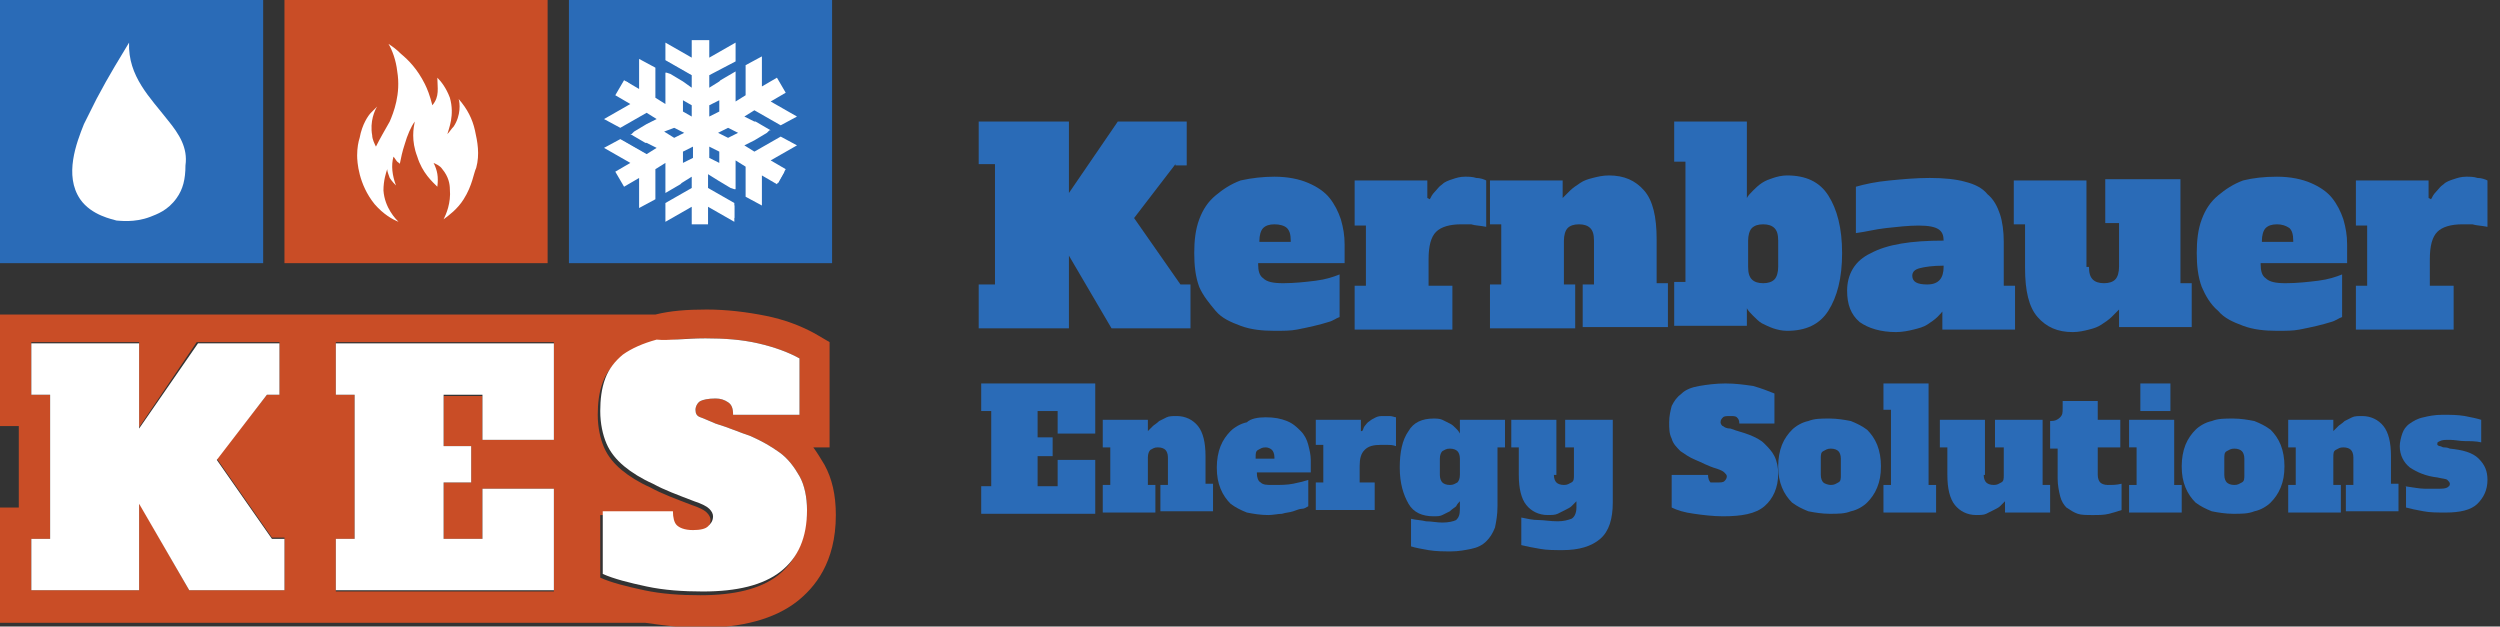 <?xml version="1.0" encoding="utf-8"?>
<!-- Generator: Adobe Illustrator 18.1.1, SVG Export Plug-In . SVG Version: 6.00 Build 0)  -->
<!DOCTYPE svg PUBLIC "-//W3C//DTD SVG 1.1//EN" "http://www.w3.org/Graphics/SVG/1.1/DTD/svg11.dtd">
<svg version="1.1" id="Ebene_1" xmlns="http://www.w3.org/2000/svg" xmlns:xlink="http://www.w3.org/1999/xlink" x="0px" y="0px"
	 viewBox="0 0 199.5 50" enable-background="new 0 0 199.5 50" xml:space="preserve">
<rect x="0" y="0" width="199.5" height="50" fill="#333333" stroke="none"/>
<g>
	<g>
		<path fill="#2A6BB7" d="M93.8,13.1l-3.3,4.3l3.7,5.3H95v3.5h-6.3l-3.4-5.8v5.8h-7.2v-3.5h1.3v-9.6h-1.3V9.7h7.2v5.7l3.9-5.7h5.5
			v3.5H93.8z"/>
		<path fill="#2A6BB7" d="M101.7,14.1c1.1,0,2,0.2,2.7,0.5c0.7,0.3,1.3,0.7,1.7,1.2c0.4,0.5,0.7,1.1,0.9,1.7c0.2,0.7,0.3,1.3,0.3,2
			V21h-6.9v0.1c0,0.5,0.1,0.9,0.4,1.1c0.3,0.3,0.8,0.4,1.6,0.4c0.9,0,1.8-0.1,2.6-0.2c0.8-0.1,1.4-0.3,1.9-0.5v3.4
			c-0.3,0.1-0.5,0.3-0.9,0.4c-0.3,0.1-0.7,0.2-1.1,0.3c-0.4,0.1-0.9,0.2-1.4,0.3c-0.5,0.1-1.1,0.1-1.8,0.1c-1,0-1.9-0.1-2.7-0.4
			c-0.8-0.3-1.5-0.6-2-1.2s-1-1.2-1.3-1.9c-0.3-0.8-0.4-1.7-0.4-2.7c0-1,0.1-1.9,0.4-2.7c0.3-0.8,0.7-1.4,1.3-1.9
			c0.6-0.5,1.2-0.9,2-1.2C99.9,14.2,100.8,14.1,101.7,14.1z M101.7,17.9c-0.4,0-0.7,0.1-0.9,0.3s-0.3,0.6-0.3,1v0.1h2.5v-0.1
			c0-0.5-0.1-0.8-0.3-1C102.5,18,102.1,17.9,101.7,17.9z"/>
		<path fill="#2A6BB7" d="M108.1,14.4h5.8v1.4l0.2,0.1c0.1-0.2,0.2-0.4,0.4-0.6c0.2-0.2,0.3-0.4,0.6-0.6c0.2-0.2,0.5-0.3,0.8-0.4
			c0.3-0.1,0.6-0.2,1-0.2c0.3,0,0.6,0,0.9,0.1c0.3,0,0.6,0.1,0.8,0.2v3.7c-0.5-0.1-0.9-0.1-1.2-0.2c-0.3,0-0.6,0-0.8,0
			c-0.9,0-1.6,0.2-2,0.6c-0.4,0.4-0.6,1.1-0.6,2.2v2.1h1.9v3.5h-7.8v-3.5h0.9v-4.8h-0.9V14.4z"/>
		<path fill="#2A6BB7" d="M126.3,22.7h0.9v-3.5c0-0.5-0.1-0.8-0.3-1s-0.5-0.3-0.9-0.3c-0.4,0-0.7,0.1-0.9,0.3s-0.3,0.6-0.3,1v3.5
			h0.9v3.5h-6.8v-3.5h0.9v-4.8h-0.9v-3.5h5.8v1.4c0.2-0.2,0.4-0.4,0.6-0.6c0.2-0.2,0.5-0.4,0.8-0.6c0.3-0.2,0.6-0.3,1-0.4
			c0.4-0.1,0.8-0.2,1.3-0.2c1.2,0,2.1,0.4,2.8,1.2c0.7,0.8,1,2.1,1,3.9v3.5h0.9v3.5h-6.8V22.7z"/>
		<path fill="#2A6BB7" d="M139.4,15.8c0.1-0.2,0.3-0.4,0.5-0.6c0.2-0.2,0.4-0.4,0.7-0.6c0.3-0.2,0.6-0.3,0.9-0.4
			c0.3-0.1,0.7-0.2,1.1-0.2c1.5,0,2.6,0.5,3.3,1.6c0.7,1.1,1.1,2.6,1.1,4.6c0,2-0.4,3.5-1.1,4.6c-0.7,1.1-1.8,1.6-3.3,1.6
			c-0.4,0-0.8-0.1-1.1-0.2c-0.3-0.1-0.7-0.3-0.9-0.4s-0.5-0.4-0.7-0.6c-0.2-0.2-0.4-0.4-0.5-0.6v1.4h-5.8v-3.5h0.9v-9.6h-0.9V9.7
			h5.8V15.8z M141.9,19.2c0-0.5-0.1-0.8-0.3-1s-0.5-0.3-0.9-0.3c-0.4,0-0.7,0.1-0.9,0.3s-0.3,0.6-0.3,1v2.1c0,0.5,0.1,0.8,0.3,1
			s0.5,0.3,0.9,0.3c0.4,0,0.7-0.1,0.9-0.3s0.3-0.6,0.3-1V19.2z"/>
		<path fill="#2A6BB7" d="M155.1,24.7c-0.1,0.2-0.3,0.4-0.5,0.6c-0.2,0.2-0.5,0.4-0.8,0.6c-0.3,0.2-0.7,0.3-1.1,0.4
			c-0.4,0.1-0.9,0.2-1.4,0.2c-1.2,0-2.2-0.3-2.9-0.8c-0.7-0.6-1-1.4-1-2.5c0-1.3,0.6-2.4,1.9-3c1.3-0.7,3.2-1,5.8-1
			c0-0.4-0.1-0.7-0.4-0.9c-0.3-0.2-0.8-0.3-1.6-0.3c-0.8,0-1.7,0.1-2.6,0.2c-0.9,0.1-1.6,0.3-2.4,0.4v-3.7c0.7-0.2,1.6-0.4,2.7-0.5
			c1-0.1,2.1-0.2,3.2-0.2c1.1,0,2.1,0.1,2.8,0.3c0.8,0.2,1.4,0.5,1.8,1c0.5,0.4,0.8,1,1,1.6c0.2,0.6,0.3,1.4,0.3,2.2v3.5h0.9v3.5
			h-5.8V24.7z M155.1,21.2c-0.9,0-1.5,0.1-1.9,0.2c-0.4,0.1-0.6,0.3-0.6,0.6c0,0.5,0.4,0.7,1.2,0.7c0.9,0,1.3-0.5,1.3-1.4V21.2z"/>
		<path fill="#2A6BB7" d="M166.7,21.3c0,0.5,0.1,0.8,0.3,1c0.2,0.2,0.5,0.3,0.9,0.3s0.7-0.1,0.9-0.3c0.2-0.2,0.3-0.6,0.3-1v-3.5
			h-1.1v-3.5h6v8.3h0.9v3.5h-5.8v-1.4c-0.2,0.2-0.4,0.4-0.6,0.6c-0.2,0.2-0.5,0.4-0.8,0.6s-0.6,0.3-1,0.4c-0.4,0.1-0.8,0.2-1.3,0.2
			c-1.2,0-2.1-0.4-2.8-1.2c-0.7-0.8-1-2.1-1-3.9v-3.5h-0.9v-3.5h5.8V21.3z"/>
		<path fill="#2A6BB7" d="M181.7,14.1c1.1,0,2,0.2,2.7,0.5c0.7,0.3,1.3,0.7,1.7,1.2s0.7,1.1,0.9,1.7c0.2,0.7,0.3,1.3,0.3,2V21h-6.9
			v0.1c0,0.5,0.1,0.9,0.4,1.1c0.3,0.3,0.8,0.4,1.6,0.4c0.9,0,1.8-0.1,2.6-0.2s1.4-0.3,1.9-0.5v3.4c-0.3,0.1-0.5,0.3-0.9,0.4
			c-0.3,0.1-0.7,0.2-1.1,0.3c-0.4,0.1-0.9,0.2-1.4,0.3c-0.5,0.1-1.1,0.1-1.8,0.1c-1,0-1.9-0.1-2.7-0.4c-0.8-0.3-1.5-0.6-2-1.2
			c-0.6-0.5-1-1.2-1.3-1.9c-0.3-0.8-0.4-1.7-0.4-2.7c0-1,0.1-1.9,0.4-2.7c0.3-0.8,0.7-1.4,1.3-1.9c0.6-0.5,1.2-0.9,2-1.2
			C179.8,14.2,180.7,14.1,181.7,14.1z M181.7,17.9c-0.4,0-0.7,0.1-0.9,0.3c-0.2,0.2-0.3,0.6-0.3,1v0.1h2.5v-0.1c0-0.5-0.1-0.8-0.3-1
			C182.4,18,182.1,17.9,181.7,17.9z"/>
		<path fill="#2A6BB7" d="M188,14.4h5.8v1.4l0.2,0.1c0.1-0.2,0.2-0.4,0.4-0.6c0.2-0.2,0.3-0.4,0.6-0.6c0.2-0.2,0.5-0.3,0.8-0.4
			c0.3-0.1,0.6-0.2,1-0.2c0.3,0,0.6,0,0.9,0.1c0.3,0,0.6,0.1,0.8,0.2v3.7c-0.5-0.1-0.9-0.1-1.2-0.2c-0.3,0-0.6,0-0.8,0
			c-0.9,0-1.6,0.2-2,0.6c-0.4,0.4-0.6,1.1-0.6,2.2v2.1h1.9v3.5H188v-3.5h0.9v-4.8H188V14.4z"/>
		<path fill="#2A6BB7" d="M84.4,32.8h-1.6v2.1h1.2v1.5h-1.2v2.4h1.6v-2.1h3v4.3h-9.1v-2.2h0.8v-6h-0.8v-2.2h9.1v4h-3V32.8z"/>
		<path fill="#2A6BB7" d="M92.6,38.7h0.6v-2.2c0-0.3-0.1-0.5-0.2-0.6c-0.1-0.1-0.3-0.2-0.6-0.2c-0.3,0-0.4,0.1-0.6,0.2
			c-0.1,0.1-0.2,0.3-0.2,0.6v2.2h0.6v2.2H88v-2.2h0.6v-3H88v-2.2h3.6v0.9c0.1-0.1,0.2-0.2,0.4-0.4c0.1-0.1,0.3-0.2,0.5-0.4
			c0.2-0.1,0.4-0.2,0.6-0.3c0.2-0.1,0.5-0.1,0.8-0.1c0.7,0,1.3,0.3,1.7,0.8c0.4,0.5,0.6,1.3,0.6,2.4v2.2h0.6v2.2h-4.2V38.7z"/>
		<path fill="#2A6BB7" d="M101,33.3c0.7,0,1.2,0.1,1.7,0.3c0.5,0.2,0.8,0.5,1.1,0.8c0.3,0.3,0.5,0.7,0.6,1.1
			c0.1,0.4,0.2,0.8,0.2,1.2v1h-4.3v0.1c0,0.3,0.1,0.6,0.3,0.7c0.2,0.2,0.5,0.2,1,0.2c0.6,0,1.1,0,1.6-0.1c0.5-0.1,0.9-0.2,1.2-0.3
			v2.1c-0.2,0.1-0.3,0.2-0.5,0.2s-0.4,0.1-0.7,0.2c-0.3,0.1-0.6,0.1-0.9,0.2c-0.3,0-0.7,0.1-1.1,0.1c-0.6,0-1.2-0.1-1.7-0.2
			c-0.5-0.2-0.9-0.4-1.3-0.7c-0.3-0.3-0.6-0.7-0.8-1.2c-0.2-0.5-0.3-1-0.3-1.7c0-0.6,0.1-1.2,0.3-1.7c0.2-0.5,0.5-0.9,0.8-1.2
			c0.3-0.3,0.8-0.6,1.3-0.7C99.8,33.4,100.4,33.3,101,33.3z M101,35.7c-0.3,0-0.4,0.1-0.6,0.2s-0.2,0.3-0.2,0.6v0.1h1.5v-0.1
			c0-0.3-0.1-0.5-0.2-0.6S101.2,35.7,101,35.7z"/>
		<path fill="#2A6BB7" d="M105,33.5h3.6v0.9l0.1,0c0.1-0.1,0.1-0.3,0.2-0.4c0.1-0.1,0.2-0.3,0.4-0.4c0.1-0.1,0.3-0.2,0.5-0.3
			c0.2-0.1,0.4-0.1,0.6-0.1c0.2,0,0.4,0,0.5,0c0.2,0,0.4,0.1,0.5,0.1v2.3c-0.3-0.1-0.5-0.1-0.7-0.1c-0.2,0-0.4,0-0.5,0
			c-0.6,0-1,0.1-1.3,0.4c-0.3,0.3-0.4,0.7-0.4,1.3v1.3h1.2v2.2H105v-2.2h0.6v-3H105V33.5z"/>
		<path fill="#2A6BB7" d="M116.5,33.5h3.6v2.2h-0.6v4.7c0,0.7-0.1,1.2-0.2,1.7c-0.2,0.5-0.4,0.8-0.7,1.1c-0.3,0.3-0.7,0.5-1.2,0.6
			c-0.5,0.1-1,0.2-1.6,0.2c-0.6,0-1.2,0-1.8-0.1c-0.6-0.1-1.1-0.2-1.4-0.3v-2.2c0.4,0.1,0.8,0.1,1.2,0.2c0.4,0,0.9,0.1,1.3,0.1
			c0.5,0,0.9-0.1,1.1-0.2c0.2-0.2,0.3-0.4,0.3-0.9V40c-0.1,0.1-0.2,0.2-0.3,0.4c-0.1,0.1-0.3,0.2-0.5,0.4c-0.2,0.1-0.4,0.2-0.6,0.3
			c-0.2,0.1-0.4,0.1-0.7,0.1c-0.9,0-1.6-0.3-2-1c-0.4-0.7-0.7-1.6-0.7-2.9c0-1.2,0.2-2.2,0.7-2.9c0.4-0.7,1.1-1,2-1
			c0.2,0,0.5,0,0.7,0.1c0.2,0.1,0.4,0.2,0.6,0.3c0.2,0.1,0.3,0.2,0.5,0.4c0.1,0.1,0.2,0.2,0.3,0.4V33.5z M114.9,37.9
			c0,0.3,0.1,0.5,0.2,0.6c0.1,0.1,0.3,0.2,0.6,0.2c0.3,0,0.4-0.1,0.6-0.2c0.1-0.1,0.2-0.3,0.2-0.6v-1.3c0-0.3-0.1-0.5-0.2-0.6
			c-0.1-0.1-0.3-0.2-0.6-0.2c-0.3,0-0.4,0.1-0.6,0.2c-0.1,0.1-0.2,0.3-0.2,0.6V37.9z"/>
		<path fill="#2A6BB7" d="M124,37.9c0,0.3,0.1,0.5,0.2,0.6c0.1,0.1,0.3,0.2,0.6,0.2c0.3,0,0.4-0.1,0.6-0.2s0.2-0.3,0.2-0.6v-2.2
			h-0.7v-2.2h3.8v6.6c0,1.3-0.3,2.3-1,2.9c-0.7,0.6-1.7,0.9-3,0.9c-0.6,0-1.3,0-1.8-0.1c-0.6-0.1-1.1-0.2-1.5-0.3v-2.2
			c0.5,0.1,0.9,0.2,1.4,0.2c0.4,0,0.9,0.1,1.5,0.1c0.5,0,0.8-0.1,1.1-0.2c0.2-0.1,0.4-0.4,0.4-0.9V40c-0.1,0.1-0.2,0.2-0.4,0.4
			c-0.1,0.1-0.3,0.2-0.5,0.3c-0.2,0.1-0.4,0.2-0.6,0.3s-0.5,0.1-0.8,0.1c-0.7,0-1.3-0.3-1.7-0.8c-0.4-0.5-0.6-1.3-0.6-2.4v-2.2h-0.6
			v-2.2h3.6V37.9z"/>
		<path fill="#2A6BB7" d="M137,38.5c0.3,0,0.5,0,0.6-0.1c0.1-0.1,0.2-0.2,0.2-0.4c0-0.1-0.1-0.2-0.2-0.3c-0.1-0.1-0.3-0.2-0.6-0.3
			c-0.7-0.2-1.2-0.5-1.7-0.7c-0.5-0.2-0.9-0.5-1.2-0.7c-0.3-0.3-0.6-0.6-0.7-1c-0.2-0.4-0.2-0.8-0.2-1.3c0-0.5,0.1-0.9,0.2-1.3
			c0.2-0.4,0.4-0.7,0.8-1c0.3-0.3,0.8-0.5,1.4-0.6c0.6-0.1,1.3-0.2,2.1-0.2c0.8,0,1.5,0.1,2.2,0.2c0.7,0.2,1.2,0.4,1.7,0.6v2.4h-2.8
			c0-0.3-0.1-0.4-0.2-0.5c-0.1-0.1-0.3-0.1-0.5-0.1c-0.3,0-0.5,0-0.6,0.1c-0.1,0.1-0.2,0.2-0.2,0.4c0,0.1,0.1,0.3,0.2,0.3
			c0.1,0.1,0.3,0.2,0.6,0.2c0.5,0.2,1,0.3,1.5,0.5c0.5,0.2,0.9,0.4,1.2,0.7c0.3,0.3,0.6,0.6,0.8,1c0.2,0.4,0.3,0.9,0.3,1.4
			c0,1.1-0.4,2-1.1,2.6c-0.7,0.6-1.8,0.8-3.3,0.8c-0.8,0-1.6-0.1-2.3-0.2c-0.8-0.1-1.4-0.3-1.8-0.5v-2.6h2.9c0,0.3,0.1,0.5,0.2,0.6
			C136.5,38.5,136.7,38.5,137,38.5z"/>
		<path fill="#2A6BB7" d="M150.1,37.2c0,0.7-0.1,1.2-0.3,1.7c-0.2,0.5-0.5,0.9-0.8,1.2c-0.3,0.3-0.8,0.6-1.3,0.7
			c-0.5,0.2-1,0.2-1.7,0.2c-0.6,0-1.2-0.1-1.7-0.2c-0.5-0.2-0.9-0.4-1.3-0.7c-0.3-0.3-0.6-0.7-0.8-1.2c-0.2-0.5-0.3-1-0.3-1.7
			c0-0.6,0.1-1.2,0.3-1.7c0.2-0.5,0.5-0.9,0.8-1.2c0.3-0.3,0.8-0.6,1.3-0.7c0.5-0.2,1-0.2,1.7-0.2c0.6,0,1.2,0.1,1.7,0.2
			c0.5,0.2,0.9,0.4,1.3,0.7c0.3,0.3,0.6,0.7,0.8,1.2C150,36,150.1,36.6,150.1,37.2z M146.1,38.7c0.3,0,0.4-0.1,0.6-0.2
			s0.2-0.3,0.2-0.6v-1.3c0-0.3-0.1-0.5-0.2-0.6s-0.3-0.2-0.6-0.2c-0.3,0-0.4,0.1-0.6,0.2s-0.2,0.3-0.2,0.6v1.3
			c0,0.3,0.1,0.5,0.2,0.6S145.9,38.7,146.1,38.7z"/>
		<path fill="#2A6BB7" d="M150.3,30.6h3.6v8.1h0.6v2.2h-4.2v-2.2h0.6v-6h-0.6V30.6z"/>
		<path fill="#2A6BB7" d="M158.3,37.9c0,0.3,0.1,0.5,0.2,0.6s0.3,0.2,0.6,0.2c0.3,0,0.4-0.1,0.6-0.2s0.2-0.3,0.2-0.6v-2.2h-0.7v-2.2
			h3.8v5.2h0.6v2.2h-3.6V40c-0.1,0.1-0.2,0.2-0.4,0.4c-0.1,0.1-0.3,0.2-0.5,0.3c-0.2,0.1-0.4,0.2-0.6,0.3c-0.2,0.1-0.5,0.1-0.8,0.1
			c-0.7,0-1.3-0.3-1.7-0.8c-0.4-0.5-0.6-1.3-0.6-2.4v-2.2h-0.6v-2.2h3.6V37.9z"/>
		<path fill="#2A6BB7" d="M167.4,33.5h1.8v2.2h-1.8v2.2c0,0.3,0.1,0.5,0.2,0.6s0.3,0.2,0.6,0.2c0.4,0,0.7,0,1.1-0.1v2.1
			c-0.3,0.1-0.6,0.2-1,0.3c-0.4,0.1-0.8,0.1-1.3,0.1c-0.5,0-0.9,0-1.2-0.1c-0.3-0.1-0.6-0.3-0.9-0.5c-0.2-0.2-0.4-0.5-0.5-0.9
			c-0.1-0.4-0.2-0.9-0.2-1.4v-2.4h-0.6v-2.2c0.4,0,0.6-0.1,0.8-0.3c0.2-0.2,0.2-0.4,0.2-0.7V32h2.8V33.5z"/>
		<path fill="#2A6BB7" d="M173.5,38.7h0.6v2.2h-4.2v-2.2h0.6v-3h-0.6v-2.2h3.6V38.7z M170.8,30.6h2.4v2.2h-2.4V30.6z"/>
		<path fill="#2A6BB7" d="M182.3,37.2c0,0.7-0.1,1.2-0.3,1.7c-0.2,0.5-0.5,0.9-0.8,1.2c-0.3,0.3-0.8,0.6-1.3,0.7
			c-0.5,0.2-1,0.2-1.7,0.2c-0.6,0-1.2-0.1-1.7-0.2c-0.5-0.2-0.9-0.4-1.3-0.7c-0.3-0.3-0.6-0.7-0.8-1.2c-0.2-0.5-0.3-1-0.3-1.7
			c0-0.6,0.1-1.2,0.3-1.7c0.2-0.5,0.5-0.9,0.8-1.2c0.3-0.3,0.8-0.6,1.3-0.7c0.5-0.2,1-0.2,1.7-0.2c0.6,0,1.2,0.1,1.7,0.2
			c0.5,0.2,0.9,0.4,1.3,0.7c0.3,0.3,0.6,0.7,0.8,1.2C182.2,36,182.3,36.6,182.3,37.2z M178.3,38.7c0.3,0,0.4-0.1,0.6-0.2
			s0.2-0.3,0.2-0.6v-1.3c0-0.3-0.1-0.5-0.2-0.6s-0.3-0.2-0.6-0.2c-0.3,0-0.4,0.1-0.6,0.2s-0.2,0.3-0.2,0.6v1.3
			c0,0.3,0.1,0.5,0.2,0.6S178,38.7,178.3,38.7z"/>
		<path fill="#2A6BB7" d="M187.2,38.7h0.6v-2.2c0-0.3-0.1-0.5-0.2-0.6s-0.3-0.2-0.6-0.2c-0.3,0-0.4,0.1-0.6,0.2s-0.2,0.3-0.2,0.6
			v2.2h0.6v2.2h-4.2v-2.2h0.6v-3h-0.6v-2.2h3.6v0.9c0.1-0.1,0.2-0.2,0.4-0.4c0.1-0.1,0.3-0.2,0.5-0.4c0.2-0.1,0.4-0.2,0.6-0.3
			s0.5-0.1,0.8-0.1c0.7,0,1.3,0.3,1.7,0.8c0.4,0.5,0.6,1.3,0.6,2.4v2.2h0.6v2.2h-4.2V38.7z"/>
		<path fill="#2A6BB7" d="M191.9,38.8c0.7,0.1,1.2,0.2,1.6,0.2c0.4,0,0.8,0,1,0c0.4,0,0.6,0,0.8-0.1c0.1-0.1,0.2-0.1,0.2-0.3
			c0-0.1-0.1-0.2-0.2-0.3c-0.1-0.1-0.4-0.1-0.8-0.2c-0.9-0.1-1.6-0.4-2.2-0.8c-0.5-0.4-0.8-1-0.8-1.7c0-0.3,0.1-0.7,0.2-1
			c0.1-0.3,0.3-0.6,0.6-0.8c0.3-0.2,0.6-0.4,1.1-0.5c0.4-0.1,0.9-0.2,1.5-0.2c0.7,0,1.2,0,1.8,0.1c0.5,0.1,1,0.2,1.3,0.3v1.8
			c-0.4-0.1-0.9-0.1-1.3-0.1c-0.4,0-0.8-0.1-1.2-0.1c-0.4,0-0.6,0-0.8,0.1c-0.2,0.1-0.2,0.1-0.2,0.2c0,0.1,0,0.1,0,0.1
			c0,0,0.1,0.1,0.2,0.1c0.1,0,0.2,0.1,0.3,0.1c0.1,0,0.3,0,0.5,0.1c1,0.1,1.8,0.3,2.3,0.8s0.7,1,0.7,1.7c0,0.8-0.3,1.4-0.8,1.9
			c-0.5,0.5-1.4,0.7-2.5,0.7c-0.7,0-1.3,0-1.8-0.1c-0.6-0.1-1-0.2-1.4-0.3V38.8z"/>
	</g>
	<path fill="#C94D26" d="M65.8,37.1c-0.3-0.5-0.6-1-0.9-1.4h1.3v-2.5v-4.5v-1.4l-1.2-0.7c-1.1-0.6-2.4-1.1-3.9-1.4
		c-1.5-0.3-3.1-0.5-4.7-0.5c-1.6,0-2.9,0.1-4.1,0.4h-5.6h-1.5h-1H26.8h-2h-0.5h-2h-6.6h-1.3h-0.9h-2.5H2.5H0v2.5v4.2V34h1.5v6.5H0
		V43v4.2v2.5h2.5h8.6h2.5h0.1h1.4h7.6h1.6h0.9h1.6h17.4h1h1.5h4.8c1.4,0.2,2.9,0.4,4.4,0.4c3.3,0,5.9-0.7,7.7-2.1
		c1.4-1.1,3.1-3.1,3.1-6.9C66.7,39.5,66.4,38.2,65.8,37.1z M22.7,47.1h-7.6l-4-7v7H2.5V43H4V31.5H2.5v-4.2h8.6v6.8l4.6-6.8h6.6v4.2
		h-1l-4,5.1l4.4,6.3h1V47.1z M44.2,35.1h-5.7v-3.5h-3.1v4h2.2v2.9h-2.2V43h3.1v-4h5.7v8.2H26.8V43h1.5V31.5h-1.5v-4.2h17.4V35.1z
		 M62.1,45.9c-1.4,1.1-3.5,1.6-6.2,1.6c-1.6,0-3.1-0.1-4.5-0.4c-1.4-0.3-2.6-0.6-3.5-1v-5h5.6c0,0.5,0.1,0.9,0.3,1.1
		c0.2,0.2,0.6,0.4,1.3,0.4c0.6,0,1-0.1,1.2-0.3c0.2-0.2,0.4-0.4,0.4-0.8c0-0.2-0.1-0.4-0.3-0.6c-0.2-0.2-0.6-0.4-1.2-0.6
		c-1.3-0.5-2.4-0.9-3.3-1.4c-0.9-0.4-1.7-0.9-2.3-1.4c-0.6-0.5-1.1-1.1-1.4-1.8c-0.3-0.7-0.5-1.6-0.5-2.6c0-0.9,0.1-1.8,0.4-2.6
		c0.3-0.8,0.8-1.4,1.4-1.9c0.7-0.5,1.6-0.9,2.7-1.2c1.1-0.3,2.5-0.4,4.1-0.4c1.5,0,2.9,0.1,4.2,0.4c1.3,0.3,2.4,0.7,3.3,1.2v4.5
		h-5.3c0-0.5-0.1-0.8-0.4-1c-0.3-0.2-0.6-0.3-1-0.3c-0.6,0-1,0.1-1.2,0.2c-0.2,0.1-0.4,0.4-0.4,0.7c0,0.3,0.1,0.5,0.4,0.6
		s0.7,0.3,1.2,0.5c1,0.3,1.9,0.7,2.8,1c0.9,0.4,1.6,0.8,2.3,1.3c0.7,0.5,1.2,1.2,1.6,1.9c0.4,0.7,0.6,1.7,0.6,2.7
		C64.2,43.2,63.5,44.8,62.1,45.9z"/>
	<polyline fill="#2A6BB7" points="66.4,21 45.4,21 45.4,0 66.4,0 66.4,21 	"/>
	<polyline fill="#C94D26" points="43.7,21 22.7,21 22.7,0 43.7,0 43.7,21 	"/>
	<path fill="#FFFFFF" d="M55.2,17.9v-1.4l-2.1,1.2v-1.5l2.1-1.2v-0.9l-0.8,0.5l-0.1,0.1l-1.2,0.7l0-0.1l0-0.3v-1.1l0,0l0-0.9
		l-0.8,0.5l0,2.4l-1.3,0.7l0-2.4l-1.2,0.7l-0.7-1.2l1.2-0.7l-2.1-1.2l1.3-0.7l2.1,1.2l0.8-0.5l-0.8-0.4l-0.1,0l-1.2-0.7l0.1,0
		l0.2-0.2l1-0.6l0,0l0.8-0.4l-0.8-0.5l-2.1,1.2l-1.3-0.7l2.1-1.2l-1.2-0.7l0.7-1.2l1.2,0.7l0-2.4l1.3,0.7l0,2.4l0.8,0.5l0-0.9l0-0.1
		V5.8l0.1,0l0.3,0.1l1,0.6v0L55.2,7V6l-2.1-1.2V3.4l2.1,1.2V3.2h1.4v1.4l2.1-1.2v1.5L56.6,6V7l0.8-0.5l0.1-0.1l1.2-0.7l0,0.4v1.1
		l0,0l0,0.9l0.8-0.5l0-2.4l1.3-0.7l0,2.4l1.2-0.7l0.7,1.2l-1.2,0.7l2.1,1.2l-1.3,0.7l-2.1-1.2l-0.8,0.5l0.8,0.4l0.1,0l1.2,0.7
		l-0.1,0l-0.2,0.2l-1,0.6l0,0l-0.8,0.4l0.8,0.5l2.1-1.2l1.3,0.7l-2.1,1.2l1.2,0.7l-0.7,1.2l-1.2-0.7l0,2.4l-1.3-0.7l0-2.4l-0.8-0.5
		l0,0.9l0,0.1v1.3l-0.1,0l-0.3-0.1l-1-0.6v0l-0.8-0.5V15l2.1,1.2v1.5l-2.1-1.2v1.4H55.2z M57.4,13l0-0.9l-0.8-0.4v0.9L57.4,13z
		 M54.5,13l0.8-0.4v-0.9l-0.8,0.4L54.5,13z M53.8,11l0.8-0.4l-0.8-0.4L53,10.5L53.8,11z M58.1,11l0.8-0.4l-0.8-0.4l-0.8,0.4L58.1,11
		z M56.6,9.3l0.8-0.4l0-0.9l-0.8,0.4V9.3z M55.2,9.3V8.4L54.5,8l0,0.9L55.2,9.3z"/>
	<path fill="#FFFFFF" d="M62.2,11.2l-2.1,1.2l-1.2-0.7l1.2-0.7l0,0l0.9-0.5l0,0l0,0L60.2,10l0,0l-1.2-0.7l1.2-0.7l2.1,1.2l0.9-0.5
		L61,8.2l1.4-0.8l-0.5-0.9l-1.4,0.8l0-2.4l-0.9,0.5l0,2.4l-1.2,0.7l0-1.4l0,0v-1l0,0l0,0l-0.9,0.5l0,0l-1.2,0.7V5.9l2.1-1.2v-1
		l-2.1,1.2V3.4h-1v1.6l-2.1-1.2v1l2.1,1.2v1.4l-1.2-0.7l0,0l-0.9-0.5l0,0l0,0v1l0,0l0,1.4l-1.2-0.7l0-2.4l-0.9-0.5l0,2.4L50,6.5
		l-0.5,0.9l1.4,0.8l-2.1,1.2l0.9,0.5l2.1-1.2l1.2,0.7L51.7,10l0,0l-0.9,0.5l0,0l0,0l0.9,0.5l0,0l1.2,0.7l-1.2,0.7l-2.1-1.2l-0.9,0.5
		l2.1,1.2l-1.4,0.8l0.5,0.9l1.4-0.8l0,2.4l0.9-0.5l0-2.4l1.2-0.7l0,1.4l0,0v1l0,0l0,0l0.9-0.5l0,0l1.2-0.7v1.4l-2.1,1.2v1l2.1-1.2
		v1.6h1v-1.6l2.1,1.2v-1l-2.1-1.2v-1.4l1.2,0.7l0,0l0.9,0.5l0,0l0,0v-1l0,0l0-1.4l1.2,0.7l0,2.4l0.9,0.5l0-2.4l1.4,0.8l0.5-0.9
		L61,12.9l2.1-1.2L62.2,11.2z M59.3,10.5l-1.2,0.7l-1.2-0.7l1.2-0.7L59.3,10.5z M57.6,7.6l0,1.4l-1.2,0.7V8.3L57.6,7.6z M55.4,8.3
		v1.3L54.3,9l0-1.4L55.4,8.3z M52.6,10.5l1.2-0.7l1.2,0.7l-1.2,0.7L52.6,10.5z M54.2,13.4l0-1.4l1.2-0.7v1.3L54.2,13.4z M56.4,12.7
		v-1.3l1.2,0.7l0,1.4L56.4,12.7z"/>
	<polyline fill="#2A6BB7" points="21,21 0,21 0,0 21,0 21,21 	"/>
	<path fill-rule="evenodd" clip-rule="evenodd" fill="#FFFFFF" d="M13.4,9.6c-1.4-1.8-3.2-3.5-3.1-6.2c-0.6,1-1.6,2.6-2.6,4.5
		c-0.7,1.4-0.9,1.8-1,2c-0.6,1.5-1.6,4.1-0.3,6c0.9,1.3,2.6,1.6,2.9,1.7c0.2,0,1.4,0.2,2.7-0.3c0.5-0.2,1.4-0.5,2.1-1.5
		c0.5-0.7,0.7-1.5,0.7-2.6C15,11.8,14.3,10.7,13.4,9.6z"/>
	<path fill="#FFFFFF" d="M37.9,10.4c-0.2-0.9-0.6-1.7-1.3-2.5c0.1,0.3,0.2,1.3-0.4,2.2c-0.2,0.2-0.3,0.4-0.5,0.6
		c0.1-0.4,0.6-1.5,0.2-2.9c-0.3-0.8-0.7-1.3-1-1.6c0,0.8,0.2,1.5-0.4,2.2c-0.2-0.8-0.4-1.3-0.6-1.7c-0.6-1.2-1.3-1.9-1.9-2.4
		c-0.4-0.4-0.7-0.6-1-0.8c0.3,0.5,0.6,1.3,0.7,2.2C32,7.5,31.4,9,31.1,9.7c-0.4,0.7-0.8,1.4-1.1,2c-0.1-0.2-0.3-0.6-0.3-0.9
		c-0.2-1.1,0.2-2,0.4-2.3c-0.1,0.1-0.3,0.3-0.5,0.5c-0.2,0.2-0.7,0.9-0.9,2c-0.1,0.3-0.2,0.8-0.2,1.4c0,0.5,0.1,2.3,1.4,3.9
		c0.7,0.8,1.4,1.2,1.9,1.4c-0.2-0.2-1.1-1.1-1.2-2.5c0-0.8,0.2-1.4,0.3-1.7c0,0.2,0.1,0.4,0.2,0.7c0.2,0.3,0.4,0.5,0.5,0.6
		c-0.3-0.8-0.4-1.6-0.2-2.3c0.1,0.1,0.2,0.3,0.3,0.4c0.1,0.1,0.2,0.1,0.2,0.2c0.1-0.5,0.2-1,0.4-1.6c0.2-0.7,0.5-1.4,0.8-1.8
		c-0.1,0.5-0.3,1.5,0.2,2.8c0.4,1.3,1.2,2,1.6,2.4c0.1-0.8,0-1.3-0.3-1.9c0.2,0.1,0.5,0.2,0.7,0.5c0.5,0.6,0.6,1.2,0.6,1.6
		c0.1,1.1-0.3,2-0.5,2.4c0.4-0.3,1.1-0.8,1.6-1.6c0.7-1.1,0.8-2.1,1-2.5C38.3,12.3,38.1,11.3,37.9,10.4z"/>
	<path fill="#FFFFFF" d="M56.3,27c1.5,0,2.9,0.1,4.2,0.4c1.3,0.3,2.4,0.7,3.3,1.2v4.5h-5.3c0-0.5-0.1-0.8-0.4-1
		c-0.3-0.2-0.6-0.3-1-0.3c-0.6,0-1,0.1-1.2,0.2c-0.2,0.1-0.4,0.4-0.4,0.7c0,0.3,0.1,0.5,0.4,0.6c0.3,0.1,0.7,0.3,1.2,0.5
		c1,0.3,1.9,0.7,2.8,1c0.9,0.4,1.6,0.8,2.3,1.3c0.7,0.5,1.2,1.2,1.6,1.9c0.4,0.7,0.6,1.7,0.6,2.7c0,2.2-0.7,3.8-2.1,4.9
		c-1.4,1.1-3.5,1.6-6.2,1.6c-1.6,0-3.1-0.1-4.5-0.4c-1.4-0.3-2.6-0.6-3.5-1v-5h5.6c0,0.5,0.1,0.9,0.3,1.1c0.2,0.2,0.6,0.4,1.3,0.4
		c0.6,0,1-0.1,1.2-0.3c0.2-0.2,0.4-0.4,0.4-0.8c0-0.2-0.1-0.4-0.3-0.6c-0.2-0.2-0.6-0.4-1.2-0.6c-1.3-0.5-2.4-0.9-3.3-1.4
		c-0.9-0.4-1.7-0.9-2.3-1.4c-0.6-0.5-1.1-1.1-1.4-1.8c-0.3-0.7-0.5-1.6-0.5-2.6c0-0.9,0.1-1.8,0.4-2.6c0.3-0.8,0.8-1.4,1.4-1.9
		c0.7-0.5,1.6-0.9,2.7-1.2C53.3,27.2,54.7,27,56.3,27"/>
	<polyline fill="#FFFFFF" points="44.2,27.4 44.2,35.1 38.5,35.1 38.5,31.5 35.4,31.5 35.4,35.6 37.6,35.6 37.6,38.5 35.4,38.5 
		35.4,43 38.5,43 38.5,39 44.2,39 44.2,47.1 26.8,47.1 26.8,43 28.3,43 28.3,31.5 26.8,31.5 26.8,27.4 44.2,27.4 	"/>
	<polyline fill="#FFFFFF" points="22.3,27.4 22.3,31.5 21.3,31.5 17.3,36.7 21.7,43 22.7,43 22.7,47.1 15.1,47.1 11.1,40.2 
		11.1,47.1 2.5,47.1 2.5,43 4,43 4,31.5 2.5,31.5 2.5,27.4 11.1,27.4 11.1,34.2 15.8,27.4 22.3,27.4 	"/>
</g>
</svg>
